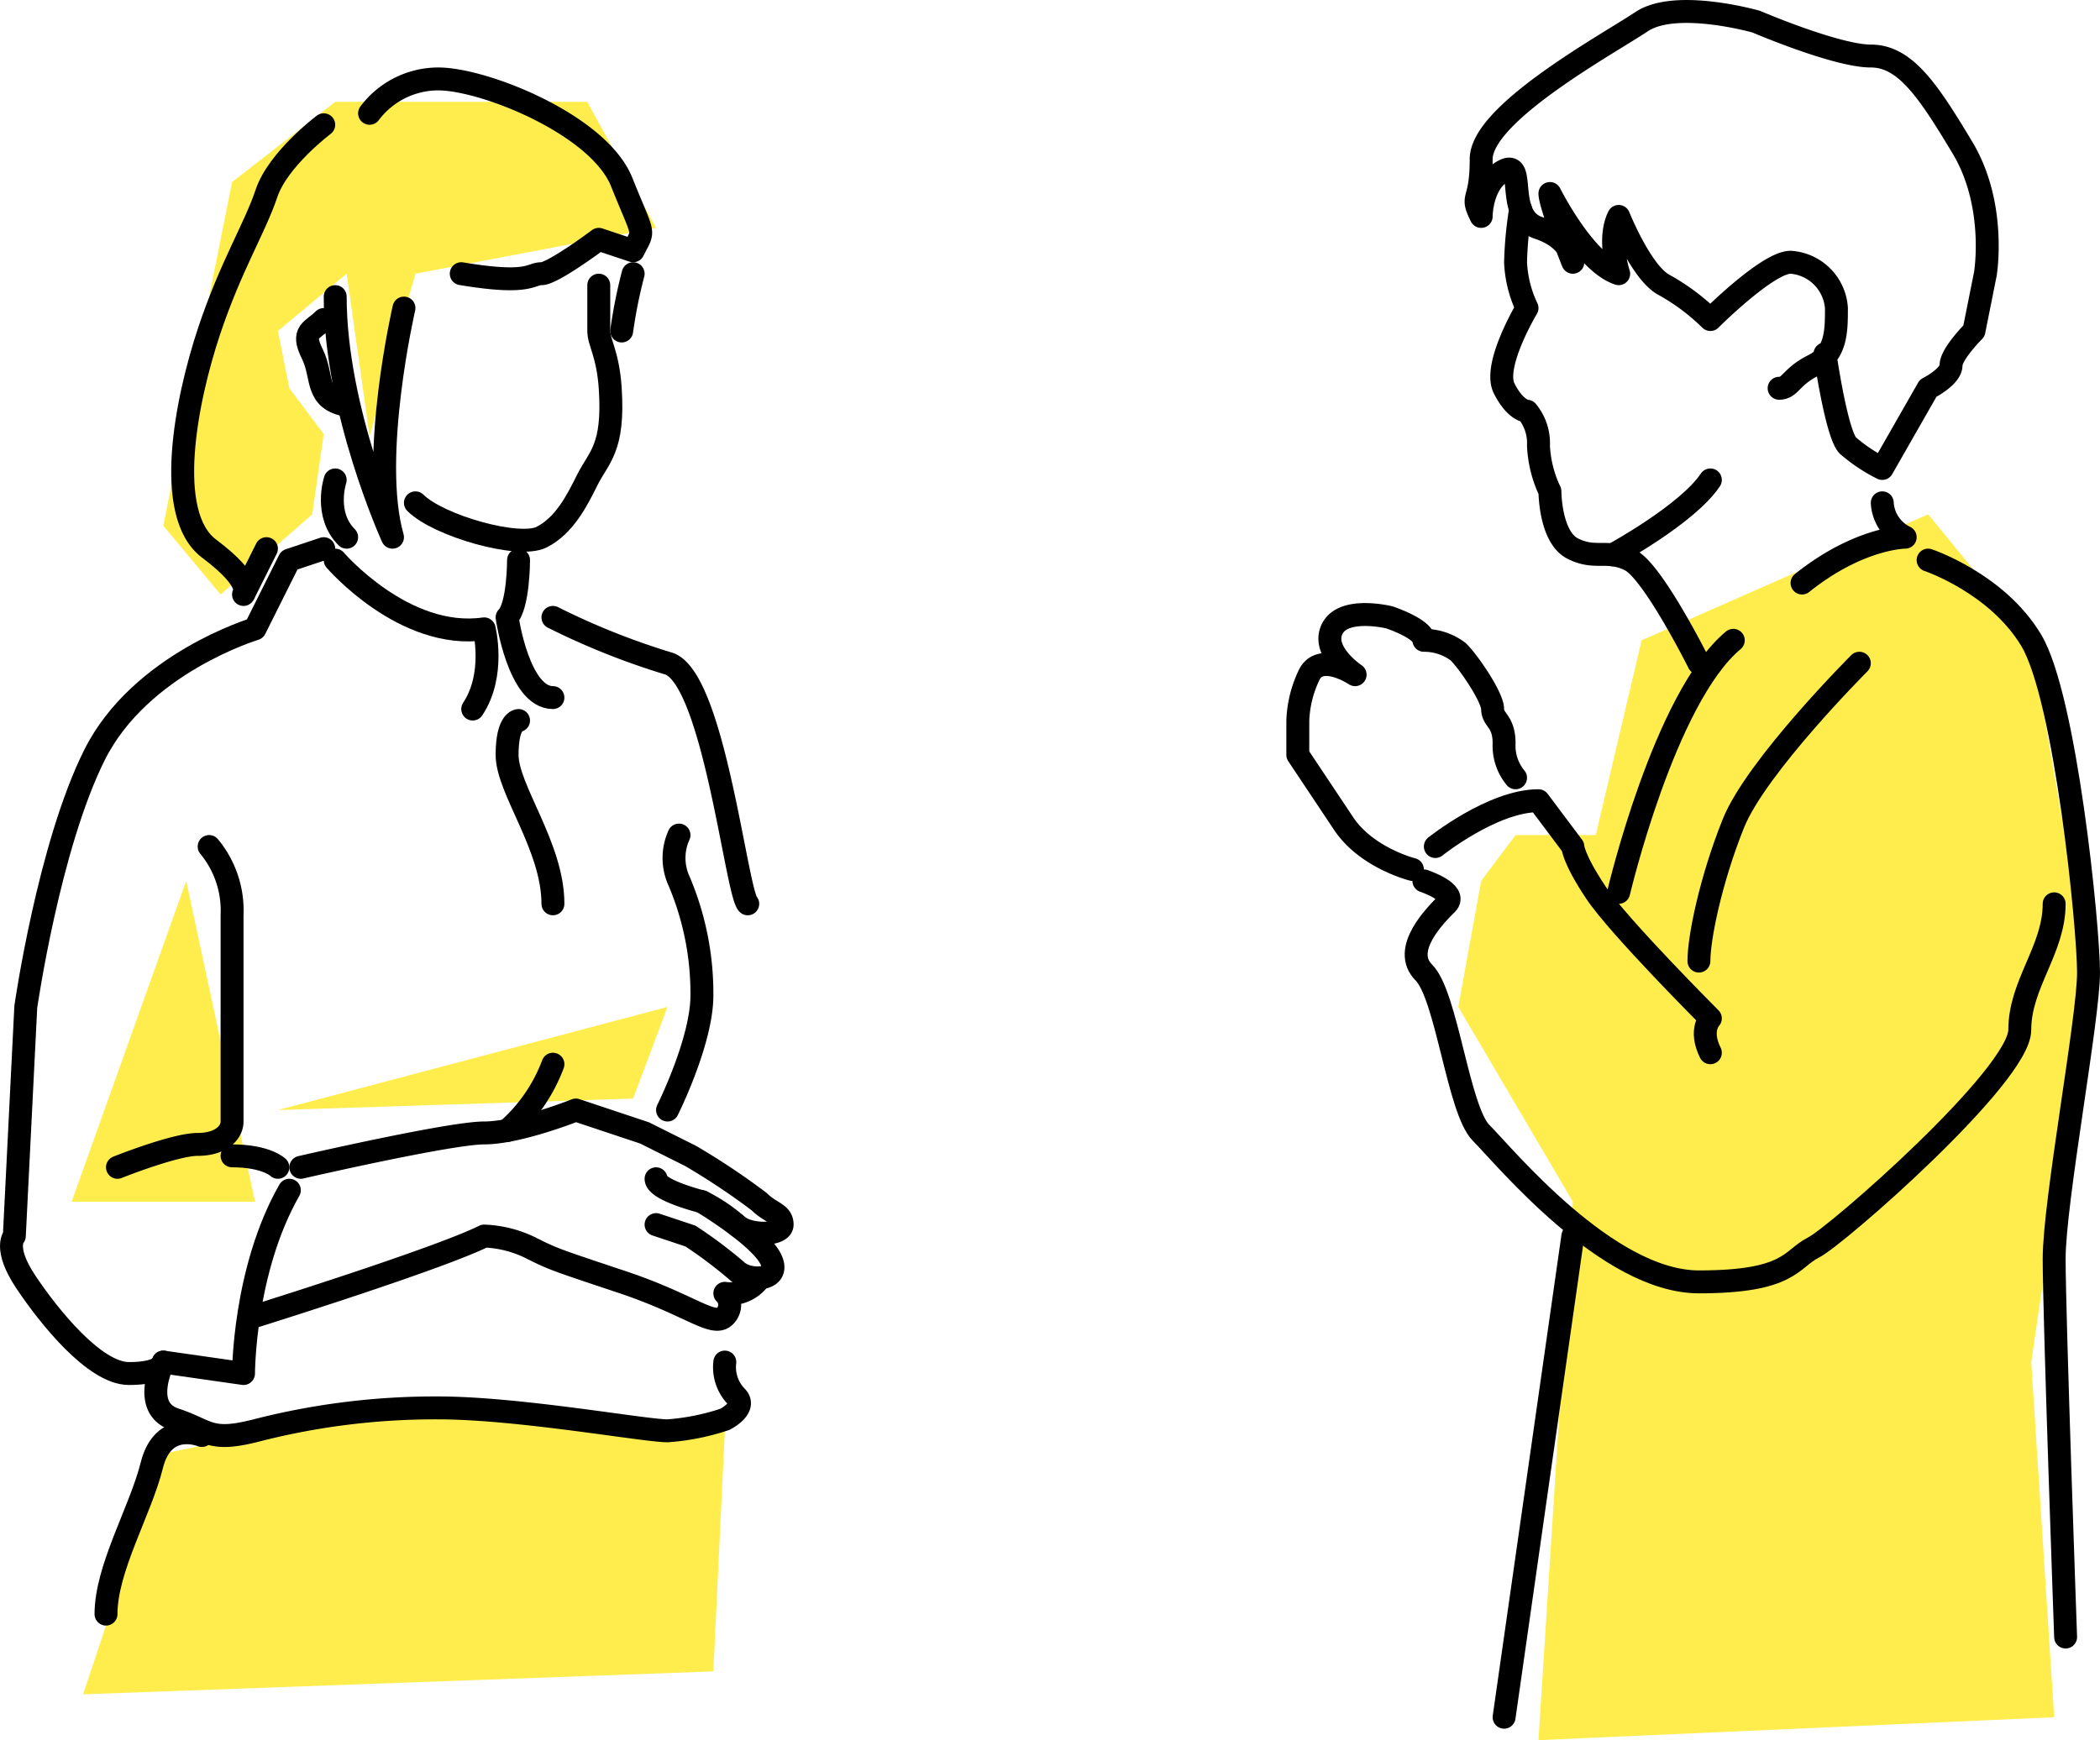 <svg xmlns="http://www.w3.org/2000/svg" viewBox="0 0 183.25 151.89"><title>chukan</title><polygon points="62.25 145.89 63.25 124.89 33.25 122.89 14.25 126.89 7.25 147.89 62.25 145.89" style="fill:#ffed4d"/><polygon points="29.25 8.89 20.25 15.89 14.25 45.89 19.25 51.89 27.25 44.89 28.25 37.89 25.25 33.89 24.25 28.89 30.25 23.89 32.25 38.07 36.25 23.89 57.25 19.89 51.25 8.89 29.25 8.89" style="fill:#ffed4d"/><polygon points="24.25 96.89 58.25 87.89 55.25 95.89 24.25 96.89" style="fill:#ffed4d"/><polygon points="16.25 76.89 6.25 104.89 22.25 104.89 16.25 76.89" style="fill:#ffed4d"/><polygon points="168.25 44.89 143.25 55.89 139.25 72.89 132.25 72.89 129.25 76.89 127.25 87.89 137.25 104.89 134.25 151.89 179.25 149.89 177.25 118.89 182.25 84.89 177.25 55.89 168.25 44.89" style="fill:#ffed4d"/><path d="M159.25,30.89s1,7,2,8a14.39,14.39,0,0,0,3,2l4-7s2-1,2-2,2-3,2-3l1-5s1-6-2-11-5-8-8-8-10-3-10-3-7-2-10,0-14,8-14,12-1,3,0,5c0,0,0-3,2-4s0,4,3,5,3,3,3,3-2-5-2-6c0,0,3,6,6,7,0,0-1-3,0-5,0,0,2,5,4,6a18.66,18.66,0,0,1,4,3s5-5,7-5a4.3,4.3,0,0,1,4,4c0,2,0,4-2,5s-2,2-3,2" style="fill:none;stroke:#000;stroke-linecap:round;stroke-linejoin:round;stroke-width:2px"/><path d="M132.69,18.26a34.22,34.22,0,0,0-.44,4.63,10.34,10.34,0,0,0,1,4s-3,5-2,7,2,2,2,2a4.38,4.38,0,0,1,1,3,10.34,10.34,0,0,0,1,4s0,4,2,5,3,0,5,1,6,9,6,9" style="fill:none;stroke:#000;stroke-linecap:round;stroke-linejoin:round;stroke-width:2px"/><path d="M140.73,48.43s6.52-3.54,8.52-6.54" style="fill:none;stroke:#000;stroke-linecap:round;stroke-linejoin:round;stroke-width:2px"/><path d="M123.25,75.89s-4-1-6-4l-4-6v-3a10,10,0,0,1,1-4c1-2,4,0,4,0s-3-2-2-4,5-1,5-1,3,1,3,2a4.94,4.94,0,0,1,3,1c1,1,3,4,3,5s1,1,1,3a4.38,4.38,0,0,0,1,3" style="fill:none;stroke:#000;stroke-linecap:round;stroke-linejoin:round;stroke-width:2px"/><line x1="131.25" y1="149.89" x2="137.25" y2="107.89" style="fill:none;stroke:#000;stroke-linecap:round;stroke-linejoin:round;stroke-width:2px"/><path d="M124.25,76.89s3,1,2,2-4,4-2,6,3,12,5,14,11,13,19,13,8-2,10-3,18-15,18-19,3-7,3-11" style="fill:none;stroke:#000;stroke-linecap:round;stroke-linejoin:round;stroke-width:2px"/><path d="M164.25,43.89a3.55,3.55,0,0,0,2,3s-4,0-9,4" style="fill:none;stroke:#000;stroke-linecap:round;stroke-linejoin:round;stroke-width:2px"/><path d="M168.25,48.89s6,2,9,7,5,25,5,29-3,20-3,25,1,33,1,33" style="fill:none;stroke:#000;stroke-linecap:round;stroke-linejoin:round;stroke-width:2px"/><path d="M125.25,73.89s5-4,9-4l3,4s0,1,2,4,10,11,10,11-1,1,0,3" style="fill:none;stroke:#000;stroke-linecap:round;stroke-linejoin:round;stroke-width:2px"/><path d="M162.25,57.89s-9,9-11,14-3,10-3,12" style="fill:none;stroke:#000;stroke-linecap:round;stroke-linejoin:round;stroke-width:2px"/><path d="M141.25,77.89s4-17,10-22" style="fill:none;stroke:#000;stroke-linecap:round;stroke-linejoin:round;stroke-width:2px"/><path d="M26.25,101.89s13-3,16-3,8-2,8-2l6,2,4,2a61.25,61.25,0,0,1,6,4c1,1,2,1,2,2s-3,1-4,0a14.39,14.39,0,0,0-3-2s-4-1-4-2" style="fill:none;stroke:#000;stroke-linecap:round;stroke-linejoin:round;stroke-width:2px"/><path d="M61.25,104.89s5,3,6,5-2,2-3,1a39.87,39.87,0,0,0-4-3l-3-1" style="fill:none;stroke:#000;stroke-linecap:round;stroke-linejoin:round;stroke-width:2px"/><path d="M22.25,114.89s16-5,20-7a10,10,0,0,1,4,1c2,1,2,1,8,3s8,4,9,3a1.39,1.39,0,0,0,0-2,3.16,3.16,0,0,0,3.06-1.34" style="fill:none;stroke:#000;stroke-linecap:round;stroke-linejoin:round;stroke-width:2px"/><path d="M18.25,73.89a8.76,8.76,0,0,1,2,6v18c0,1-1,2-3,2s-7,2-7,2" style="fill:none;stroke:#000;stroke-linecap:round;stroke-linejoin:round;stroke-width:2px"/><path d="M24.25,101.89s-1-1-4-1" style="fill:none;stroke:#000;stroke-linecap:round;stroke-linejoin:round;stroke-width:2px"/><path d="M28.25,10.89s-4,3-5,6-3.1,6.31-5,12c-2,6-4,16,0,19s3,4,3,4l2-4" style="fill:none;stroke:#000;stroke-linecap:round;stroke-linejoin:round;stroke-width:2px"/><path d="M32.25,9.89a7.5,7.5,0,0,1,6-3c4,0,14,4,16,9s2,4,1,6l-3-1s-4,3-5,3-1,1-7,0" style="fill:none;stroke:#000;stroke-linecap:round;stroke-linejoin:round;stroke-width:2px"/><path d="M35.25,26.89s-3,13-1,20c0,0-5-11-5-21" style="fill:none;stroke:#000;stroke-linecap:round;stroke-linejoin:round;stroke-width:2px"/><path d="M28.25,27.89c-1,1-2,1-1,3s.16,4,3.08,4.5" style="fill:none;stroke:#000;stroke-linecap:round;stroke-linejoin:round;stroke-width:2px"/><path d="M28.25,47.89l-3,1-3,6s-10,3-14,11-6,22-6,22l-1,20s-1,1,1,4,6,8,9,8,3-1,3-1l7,1s0-9,4-16" style="fill:none;stroke:#000;stroke-linecap:round;stroke-linejoin:round;stroke-width:2px"/><path d="M52.25,24.89v4c0,1,.8,2,1,5,.35,5.27-1,6-2,8-.89,1.79-2,4-4,5s-9-1-11-3" style="fill:none;stroke:#000;stroke-linecap:round;stroke-linejoin:round;stroke-width:2px"/><path d="M14.25,118.89s-2,4,1,5,3,2,7,1a62.67,62.67,0,0,1,16-2c7,0,18,2,20,2a20.34,20.34,0,0,0,5-1s2-1,1-2a3.67,3.67,0,0,1-1-3" style="fill:none;stroke:#000;stroke-linecap:round;stroke-linejoin:round;stroke-width:2px"/><path d="M59.25,72.89a4.83,4.83,0,0,0,0,4,25.09,25.09,0,0,1,2,10c0,4-3,10-3,10" style="fill:none;stroke:#000;stroke-linecap:round;stroke-linejoin:round;stroke-width:2px"/><path d="M29.25,48.89s6,7,13,6c0,0,1,4-1,7" style="fill:none;stroke:#000;stroke-linecap:round;stroke-linejoin:round;stroke-width:2px"/><path d="M45.25,48.89s0,4-1,5c0,0,1,7,4,7" style="fill:none;stroke:#000;stroke-linecap:round;stroke-linejoin:round;stroke-width:2px"/><path d="M45.25,62.89s-1,0-1,3,4,8,4,13" style="fill:none;stroke:#000;stroke-linecap:round;stroke-linejoin:round;stroke-width:2px"/><path d="M44.25,98.68a14.42,14.42,0,0,0,4-5.79" style="fill:none;stroke:#000;stroke-linecap:round;stroke-linejoin:round;stroke-width:2px"/><path d="M48.25,53.89a63.91,63.91,0,0,0,10,4c4,1,6,20,7,21" style="fill:none;stroke:#000;stroke-linecap:round;stroke-linejoin:round;stroke-width:2px"/><path d="M9.25,140.89c0-4,3-9,4-13s4.37-2.59,4.37-2.59" style="fill:none;stroke:#000;stroke-linecap:round;stroke-linejoin:round;stroke-width:2px"/><path d="M29.25,41.89s-1,3,1,5" style="fill:none;stroke:#000;stroke-linecap:round;stroke-linejoin:round;stroke-width:2px"/><path d="M55.25,23.89a43.31,43.31,0,0,0-1,5" style="fill:none;stroke:#000;stroke-linecap:round;stroke-linejoin:round;stroke-width:2px"/></svg>